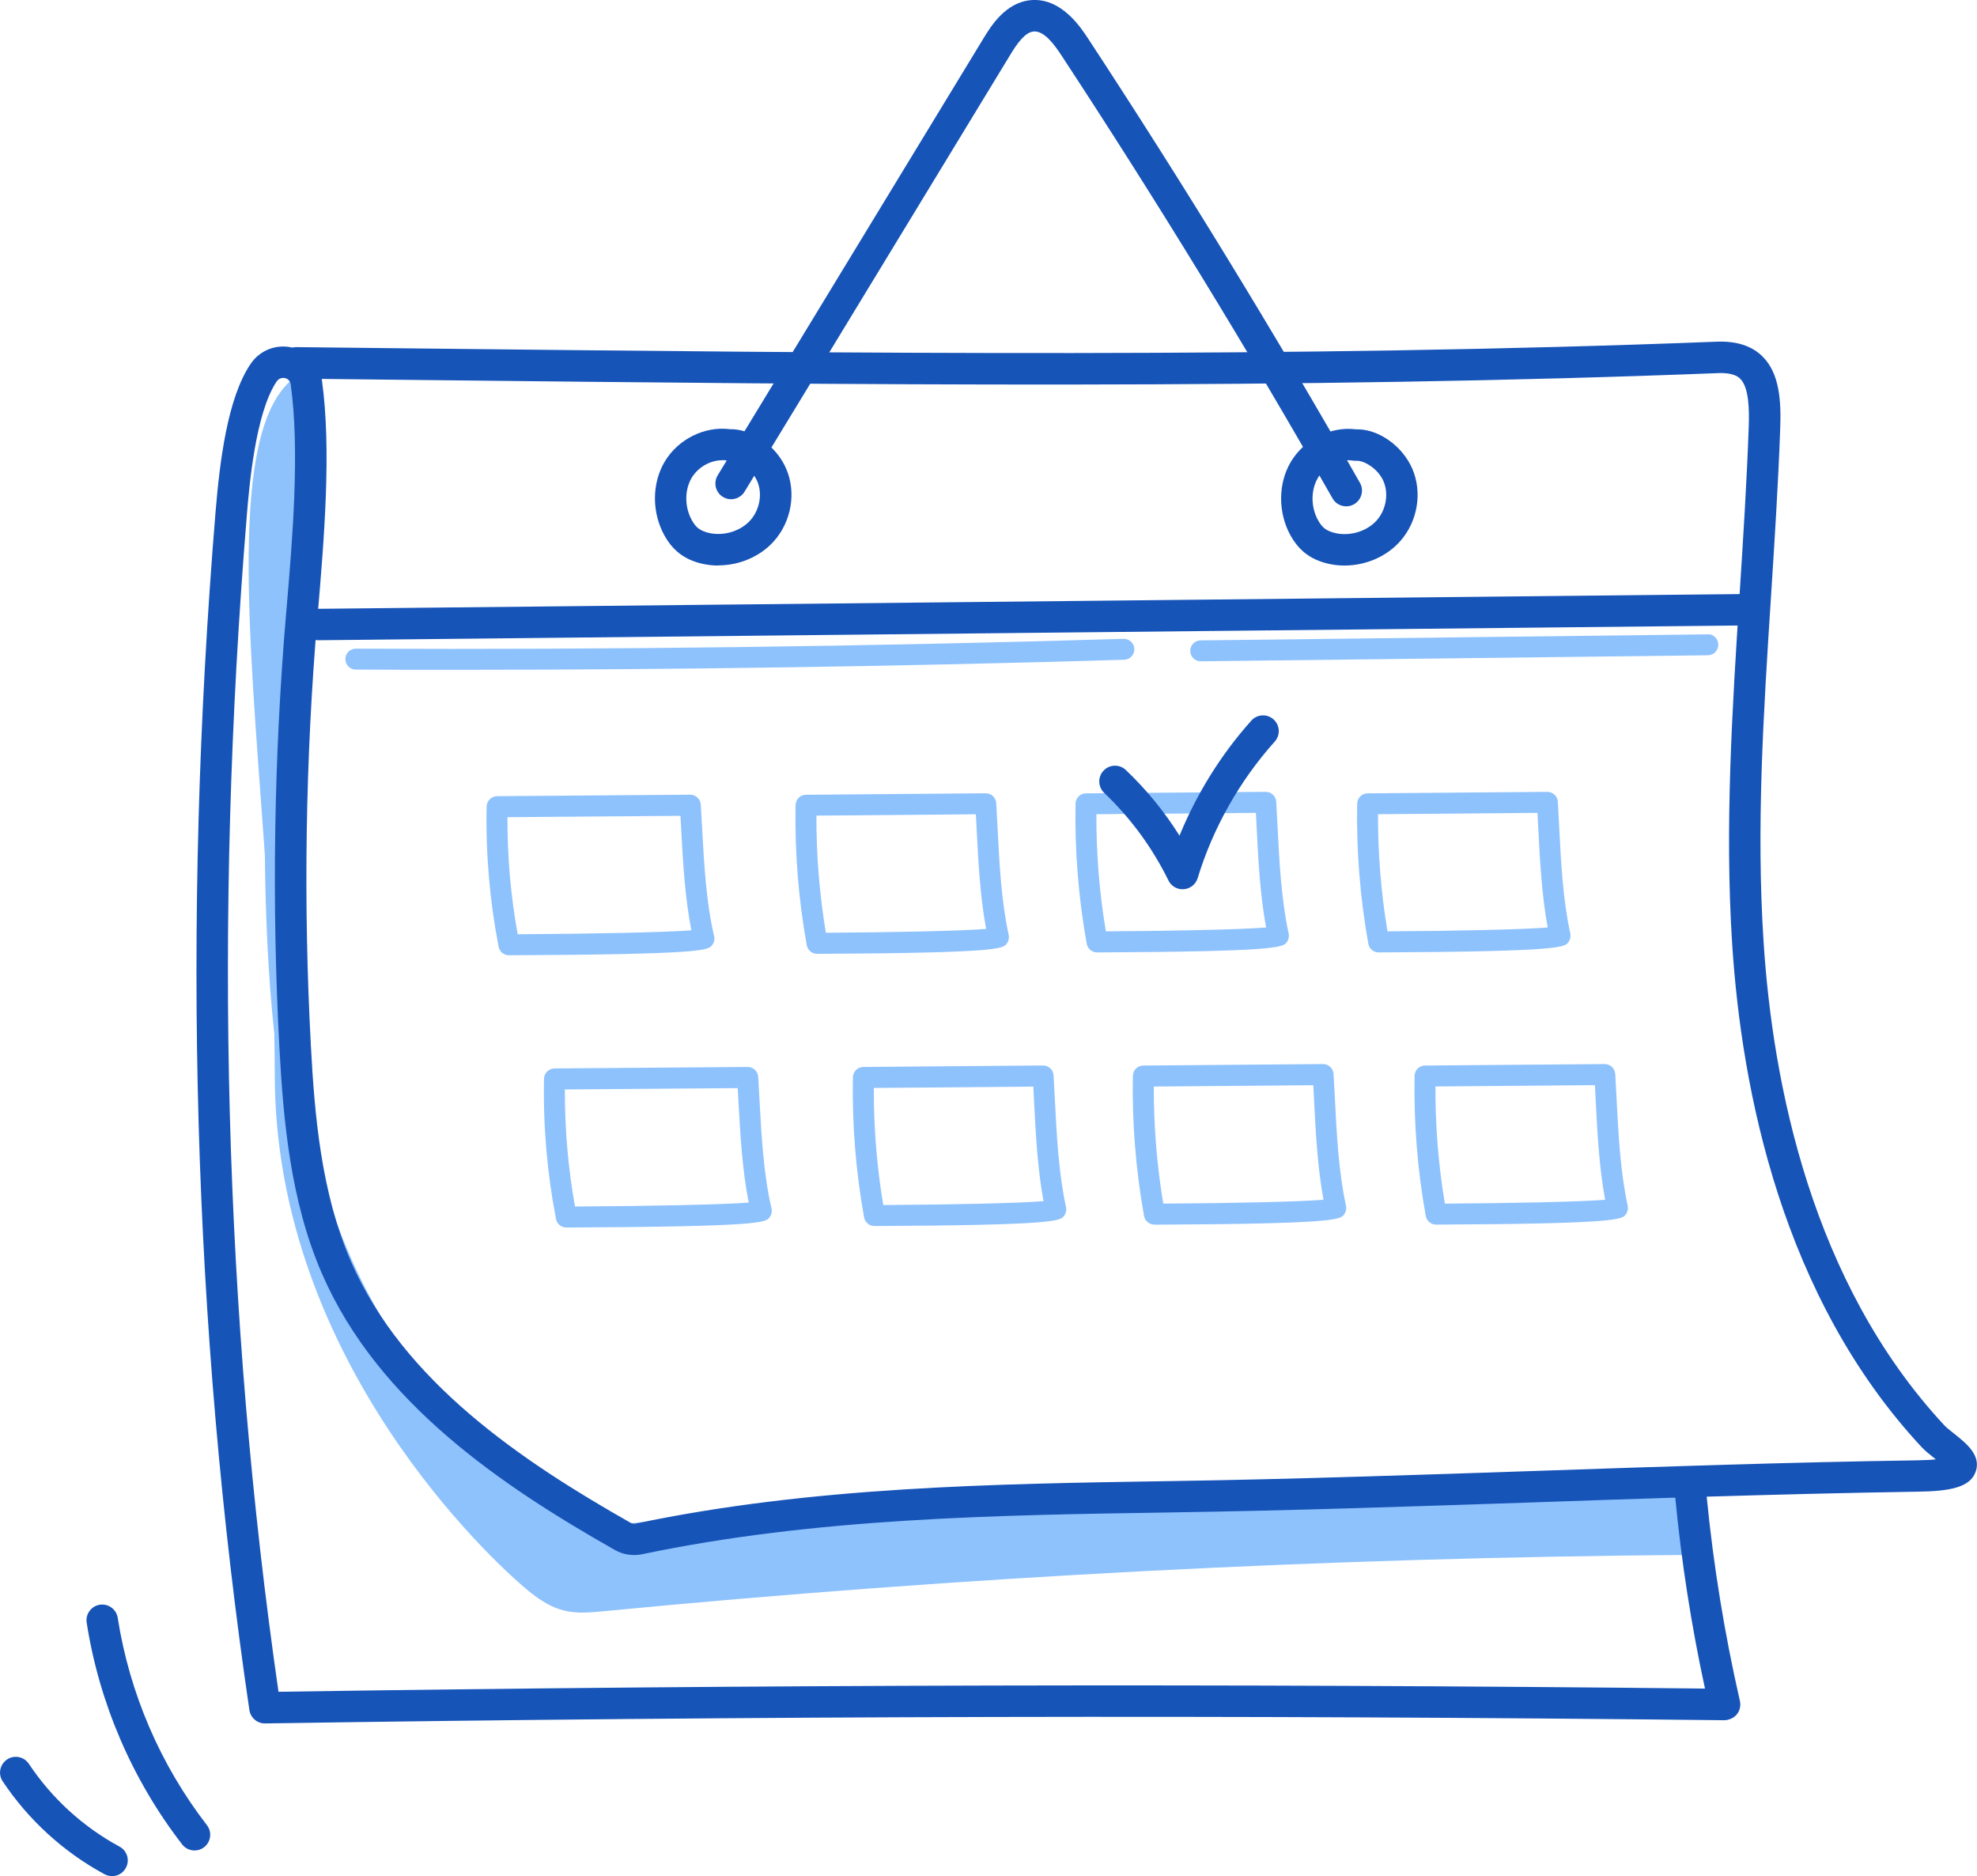 <svg viewBox="0 0 265.5 251.92" xmlns="http://www.w3.org/2000/svg" data-name="Layer 2" id="Layer_2">
  <defs>
    <style>
      .cls-1 {
        fill: #1754b8;
      }

      .cls-2 {
        fill: #8ec2fd;
      }
    </style>
  </defs>
  <g data-name="Layer 1" id="Layer_1-2">
    <g>
      <path d="M68.34,128.27c-.67,0-1.25-.48-1.38-1.14-1.2-6.2-1.74-12.54-1.61-18.84.02-.76.64-1.37,1.4-1.38l25.94-.2h.01c.74,0,1.36.58,1.41,1.32.07,1.04.12,2.1.18,3.18.27,4.91.55,9.98,1.61,14.49.1.41,0,.88-.27,1.22-.52.66-.96,1.24-27.28,1.35h0ZM93.15,126.33s0,.02,0,.04c0-.01,0-.02,0-.04ZM68.15,109.72c-.02,5.27.43,10.55,1.37,15.73,9.56-.05,19.83-.25,23.33-.53-.87-4.37-1.12-9.03-1.37-13.55-.03-.61-.07-1.22-.1-1.82l-23.22.18Z" class="cls-2"></path>
      <path d="M109.73,128.08c-.68,0-1.26-.49-1.39-1.16-1.11-6.19-1.62-12.52-1.5-18.82.02-.76.63-1.38,1.4-1.38l24.13-.2h.01c.75,0,1.36.58,1.41,1.32.06,1.04.12,2.11.17,3.19.25,4.91.51,9.98,1.5,14.5.09.41-.02.88-.28,1.21-.5.63-.97,1.23-25.45,1.34h0ZM132.71,126.12s0,.02,0,.03c0-.01,0-.02,0-.03ZM109.64,109.52c-.02,5.27.41,10.55,1.27,15.73,8.79-.05,18.22-.24,21.52-.52-.81-4.36-1.05-9.03-1.28-13.56-.03-.61-.06-1.22-.1-1.83l-21.41.18Z" class="cls-2"></path>
      <path d="M147.33,127.89c-.68,0-1.26-.49-1.39-1.16-1.11-6.18-1.62-12.52-1.5-18.82.02-.76.63-1.38,1.4-1.38l24.13-.2h.01c.75,0,1.36.58,1.41,1.33.06,1.03.12,2.09.17,3.16.25,4.92.51,10,1.5,14.52.09.41-.02.88-.28,1.21-.5.63-.97,1.23-25.45,1.34h0ZM170.31,125.92s0,.02,0,.04c0-.01,0-.02,0-.04ZM147.24,109.33c-.02,5.27.4,10.55,1.27,15.73,8.79-.05,18.22-.24,21.52-.52-.81-4.37-1.05-9.05-1.28-13.58-.03-.61-.06-1.21-.09-1.81l-21.41.18Z" class="cls-2"></path>
      <path d="M185.15,127.89c-.68,0-1.27-.49-1.39-1.16-1.11-6.19-1.62-12.52-1.5-18.82.02-.76.63-1.38,1.4-1.38l24.13-.2h.01c.75,0,1.36.58,1.41,1.32.06,1.04.12,2.11.17,3.19.25,4.91.51,9.98,1.5,14.5.09.41-.02.88-.28,1.21-.5.63-.97,1.23-25.45,1.34h0ZM208.13,125.92s0,.02,0,.03c0-.01,0-.02,0-.03ZM185.06,109.33c-.02,5.27.41,10.55,1.27,15.73,8.79-.05,18.22-.24,21.52-.52-.81-4.36-1.05-9.03-1.28-13.56-.03-.61-.06-1.23-.1-1.83l-21.41.18Z" class="cls-2"></path>
      <path d="M76.05,164.83c-.67,0-1.25-.48-1.38-1.14-1.2-6.19-1.74-12.53-1.61-18.84.02-.76.64-1.37,1.4-1.38l25.94-.2h.01c.74,0,1.36.58,1.41,1.32.07,1.04.12,2.09.18,3.17.27,4.91.55,9.99,1.61,14.5.1.42,0,.88-.27,1.22-.52.66-.96,1.24-27.28,1.35h0ZM100.86,162.89s0,.02,0,.03c0-.01,0-.02,0-.03ZM75.86,146.28c-.02,5.27.43,10.55,1.36,15.73,9.56-.05,19.83-.25,23.33-.53-.87-4.37-1.12-9.03-1.38-13.56-.03-.61-.07-1.21-.1-1.81l-23.22.18Z" class="cls-2"></path>
      <path d="M117.43,164.63c-.68,0-1.26-.49-1.39-1.16-1.11-6.19-1.62-12.52-1.5-18.82.02-.76.63-1.37,1.4-1.38l24.13-.2h.01c.75,0,1.36.58,1.41,1.33.06,1.04.12,2.1.17,3.17.25,4.91.51,9.99,1.5,14.51.09.41-.02.88-.28,1.21-.5.63-.97,1.23-25.45,1.34h0ZM140.42,162.67s0,.02,0,.03c0-.01,0-.02,0-.03ZM117.35,146.08c-.02,5.27.4,10.55,1.27,15.73,8.79-.05,18.22-.24,21.52-.52-.81-4.37-1.05-9.04-1.28-13.57-.03-.61-.06-1.21-.09-1.81l-21.41.18Z" class="cls-2"></path>
      <path d="M155.03,164.44c-.68,0-1.26-.49-1.39-1.16-1.11-6.19-1.62-12.52-1.5-18.82.02-.76.63-1.38,1.4-1.38l24.13-.2h.01c.75,0,1.36.58,1.41,1.33.06,1.03.12,2.09.17,3.16.25,4.92.51,10,1.5,14.53.09.41-.02.88-.28,1.21-.5.63-.97,1.23-25.45,1.34h0ZM178.02,162.48s0,.02,0,.03c0-.01,0-.02,0-.03ZM154.95,145.89c-.02,5.27.41,10.55,1.27,15.73,8.79-.05,18.22-.24,21.52-.52-.81-4.37-1.05-9.05-1.28-13.58-.03-.61-.06-1.21-.09-1.8l-21.41.18Z" class="cls-2"></path>
      <path d="M192.86,164.44c-.68,0-1.26-.49-1.39-1.16-1.11-6.18-1.62-12.52-1.5-18.82.02-.76.63-1.38,1.4-1.38l24.13-.2h.01c.75,0,1.36.58,1.41,1.33.06,1.03.12,2.09.17,3.16.25,4.92.51,10,1.5,14.52.09.41-.02.88-.28,1.21-.5.63-.97,1.23-25.45,1.34h0ZM215.84,162.48s0,.02,0,.03c0-.01,0-.02,0-.03ZM192.77,145.89c-.02,5.27.4,10.55,1.27,15.73,8.79-.05,18.22-.24,21.52-.52-.81-4.37-1.05-9.04-1.28-13.58-.03-.61-.06-1.21-.09-1.81l-21.41.18Z" class="cls-2"></path>
      <g>
        <path d="M41.14,51.33c-12.37,6.84-2.83,56.29-2.83,92.96s26.02,61.76,32.74,67.56c1.48,1.27,3.06,2.53,4.94,3.02,1.58.41,3.25.26,4.87.1,48.59-4.7,97.39-7.23,146.21-7.58-.6-2.56-1.2-5.11-4.82-8.07-46.26-.28-92.53,2.23-139.31,6.81-8.77-4.09-32.9-14.95-41.86-50.63-8.31-33.09-1.88-90.76.06-104.17Z" class="cls-2"></path>
        <path d="M78.3,216.54c-.88,0-1.78-.08-2.66-.31-2.2-.57-4-2.01-5.51-3.32-3.4-2.93-33.23-29.78-33.23-68.62,0-1.79-.02-3.62-.06-5.46-.82-7.61-1.19-15.79-1.27-24.03-.17-2.35-.34-4.69-.51-7.02-2.08-28.2-3.87-52.55,5.41-57.68.46-.26,1.04-.23,1.48.07s.67.83.59,1.36c-1.68,11.6-4.38,37.59-4.17,62.96.58,8.18,1.1,16.42,1.28,24.23.64,5.92,1.55,11.47,2.8,16.43,8.68,34.56,31.95,45.44,40.74,49.53,49.45-4.83,94.93-7.06,139.07-6.78.32,0,.63.11.88.32,3.99,3.26,4.69,6.23,5.3,8.84.1.42,0,.86-.26,1.19-.27.34-.67.53-1.1.54-48.58.35-97.73,2.9-146.08,7.57-.86.08-1.77.17-2.7.17ZM43.13,166.64c7.76,25.29,26.24,41.9,28.84,44.14,1.33,1.15,2.77,2.3,4.38,2.73,1.35.35,2.89.2,4.38.06,47.84-4.63,96.46-7.18,144.54-7.57-.51-1.73-1.33-3.38-3.53-5.27-43.96-.24-89.34,1.98-138.65,6.81-.25.03-.5-.02-.73-.13l-.33-.15c-8.12-3.78-28.24-13.16-38.89-40.62ZM39.16,55.5c-2.9,5.42-3.26,16.51-2.73,29.45.73-11.75,1.8-22.17,2.73-29.45Z" class="cls-2"></path>
      </g>
      <path d="M61.18,89.94c-4.47,0-8.94,0-13.4-.03-.78,0-1.41-.64-1.4-1.41,0-.78.63-1.4,1.41-1.4h0c34.21.16,68.91-.29,103.1-1.32.76-.02,1.43.59,1.45,1.36.02.78-.59,1.43-1.37,1.45-29.77.9-59.92,1.35-89.8,1.35Z" class="cls-2"></path>
      <path d="M161.25,88.8c-.77,0-1.4-.62-1.41-1.39,0-.78.61-1.41,1.39-1.42l68.11-.81c.75-.07,1.41.61,1.42,1.39,0,.78-.61,1.41-1.39,1.42l-68.11.81h-.02Z" class="cls-2"></path>
      <path d="M35.58,231.42c-1.05,0-1.94-.77-2.09-1.8-7.57-51.37-9.1-105.47-4.55-160.79.57-6.89,1.61-15.38,4.71-19.96,1.24-1.84,3.43-2.7,5.59-2.2.01,0,.03,0,.04,0,.17-.04.35-.06.51-.06l17.12.19c57.57.63,117.11,1.29,173.66-.92,2.65-.1,4.71.57,6.14,2,2.3,2.29,2.5,6.03,2.36,9.72-.27,7.53-.76,15.11-1.23,22.43-1.03,15.98-2,31.07-1,46.46,1.23,19.03,6.44,45.74,24.3,64.93.25.27.76.67,1.25,1.06,1.64,1.3,3.69,2.91,2.94,5.11-.73,2.17-3.54,2.65-7.82,2.71-9.46.15-18.93.39-28.31.67.9,9.21,2.4,18.43,4.46,27.43.14.63,0,1.29-.41,1.8-.41.5-1.05.77-1.67.79-64.97-.73-130.9-.58-195.98.43h-.03ZM38.02,50.75c-.26,0-.6.09-.87.48-2.87,4.25-3.69,14.2-4,17.94-4.47,54.35-3.04,107.49,4.25,158,63.62-.97,128.05-1.12,191.57-.43-1.83-8.44-3.17-17.04-3.99-25.64-6.13.19-12.22.4-18.23.61-16.28.55-33.11,1.13-49.64,1.38-23.41.36-47.62.73-70.87,5.61-1.25.26-2.56.06-3.67-.57-15.21-8.63-31.77-19.77-39.31-37.05-4.31-9.88-5.22-20.9-5.74-30.45-1.04-19.29-.74-38.83.89-58.09l.06-.67c.81-9.51,1.81-21.35.57-30.25-.08-.6-.52-.79-.77-.85-.06-.01-.15-.03-.26-.03ZM43.21,50.88c0,.05.02.11.02.16,1.31,9.37.28,21.47-.54,31.19l-.06.67c-1.62,19.06-1.91,38.41-.88,57.51.49,9.18,1.36,19.75,5.39,28.99,7.04,16.14,22.92,26.78,37.53,35.07.21.12.47.16.71.11,23.64-4.96,48.06-5.33,71.67-5.7,16.49-.25,33.3-.83,49.56-1.38,16.57-.57,33.71-1.15,50.84-1.41,1.08-.02,1.9-.06,2.52-.13-.07-.06-.14-.11-.2-.16-.64-.51-1.25-.99-1.72-1.5-18.71-20.1-24.16-47.83-25.43-67.54-1.01-15.66.01-31.6,1-47,.47-7.3.95-14.84,1.22-22.31.09-2.45.04-5.42-1.13-6.58-.21-.21-.86-.86-2.99-.77-56.65,2.22-116.24,1.56-173.87.93l-13.65-.15Z" class="cls-1"></path>
      <path d="M42.76,85.97c-1.16,0-2.1-.93-2.11-2.09-.01-1.17.92-2.12,2.09-2.13l191.96-1.99c1.13,0,2.12.92,2.13,2.09.01,1.17-.92,2.12-2.09,2.13l-191.96,1.99h-.02Z" class="cls-1"></path>
      <path d="M96.47,75.94c-.59,0-1.18-.05-1.77-.16-1.52-.28-2.79-.86-3.79-1.74-.64-.56-1.2-1.26-1.68-2.14-1.7-3.07-1.7-6.93,0-9.85,1.79-3.06,5.37-4.85,8.78-4.42,2.96-.06,6.21,2.2,7.55,5.26,1.4,3.18.75,7.1-1.61,9.76-1.84,2.08-4.65,3.27-7.48,3.27ZM96.98,61.8c-1.6,0-3.25.94-4.11,2.39-.95,1.63-.94,3.9.04,5.66.24.43.5.77.76,1,.42.36,1.03.63,1.77.76,1.95.35,4.09-.35,5.34-1.76,1.26-1.43,1.64-3.59.9-5.26-.76-1.74-2.68-2.8-3.64-2.74-.16.01-.31,0-.47-.02-.2-.03-.4-.05-.6-.05Z" class="cls-1"></path>
      <path d="M180.56,75.94c-.59,0-1.19-.05-1.77-.16-1.52-.28-2.79-.86-3.79-1.73-.64-.56-1.19-1.26-1.68-2.13-1.7-3.07-1.7-6.93,0-9.85,1.79-3.06,5.38-4.85,8.78-4.42,2.98-.09,6.21,2.2,7.55,5.26,1.39,3.18.75,7.1-1.61,9.76-1.84,2.08-4.65,3.27-7.48,3.27ZM181.08,61.8c-1.6,0-3.26.94-4.11,2.4-.95,1.63-.94,3.9.04,5.66.24.43.5.77.77,1.01.41.36,1.03.62,1.77.76,1.95.35,4.09-.35,5.34-1.76,1.26-1.42,1.63-3.59.9-5.26-.76-1.74-2.66-2.8-3.64-2.74-.16.01-.31,0-.47-.02-.2-.03-.4-.05-.6-.05Z" class="cls-1"></path>
      <path d="M180.79,67.99c-.73,0-1.45-.38-1.84-1.07-11.43-20.09-23.67-40.08-36.37-59.43-.96-1.46-2.35-3.4-3.78-3.26-1.14.1-2.21,1.62-3.11,3.1l-35.7,58.69c-.61,1-1.91,1.31-2.9.71-1-.61-1.31-1.91-.71-2.9L132.09,5.13c.95-1.56,2.92-4.8,6.34-5.11,4.08-.36,6.7,3.64,7.69,5.15,12.75,19.42,25.03,39.49,36.51,59.66.58,1.01.22,2.3-.79,2.88-.33.19-.69.28-1.04.28Z" class="cls-1"></path>
      <path d="M158.81,119.41c-.8,0-1.54-.45-1.89-1.18-2.18-4.42-5.08-8.38-8.64-11.77-.84-.8-.88-2.14-.07-2.99.81-.84,2.14-.88,2.99-.07,2.77,2.64,5.18,5.59,7.2,8.81,2.31-5.64,5.59-10.92,9.65-15.45.78-.87,2.11-.94,2.98-.16s.94,2.11.16,2.98c-4.71,5.25-8.29,11.59-10.35,18.33-.25.83-.99,1.42-1.85,1.49-.06,0-.11,0-.17,0Z" class="cls-1"></path>
      <path d="M26.13,248.48c-.63,0-1.26-.28-1.67-.82-6.7-8.66-11.13-18.96-12.82-29.77-.18-1.15.61-2.23,1.76-2.41,1.15-.18,2.23.61,2.41,1.76,1.58,10.11,5.72,19.74,11.98,27.84.71.92.54,2.25-.38,2.96-.38.3-.84.44-1.29.44Z" class="cls-1"></path>
      <path d="M15.04,251.92c-.34,0-.68-.08-1-.25-5.49-2.97-10.22-7.28-13.68-12.48-.65-.97-.38-2.28.59-2.93.97-.65,2.28-.39,2.93.59,3.08,4.63,7.29,8.47,12.17,11.11,1.03.55,1.41,1.84.85,2.86-.38.71-1.11,1.11-1.86,1.11Z" class="cls-1"></path>
    </g>
  </g>
</svg>